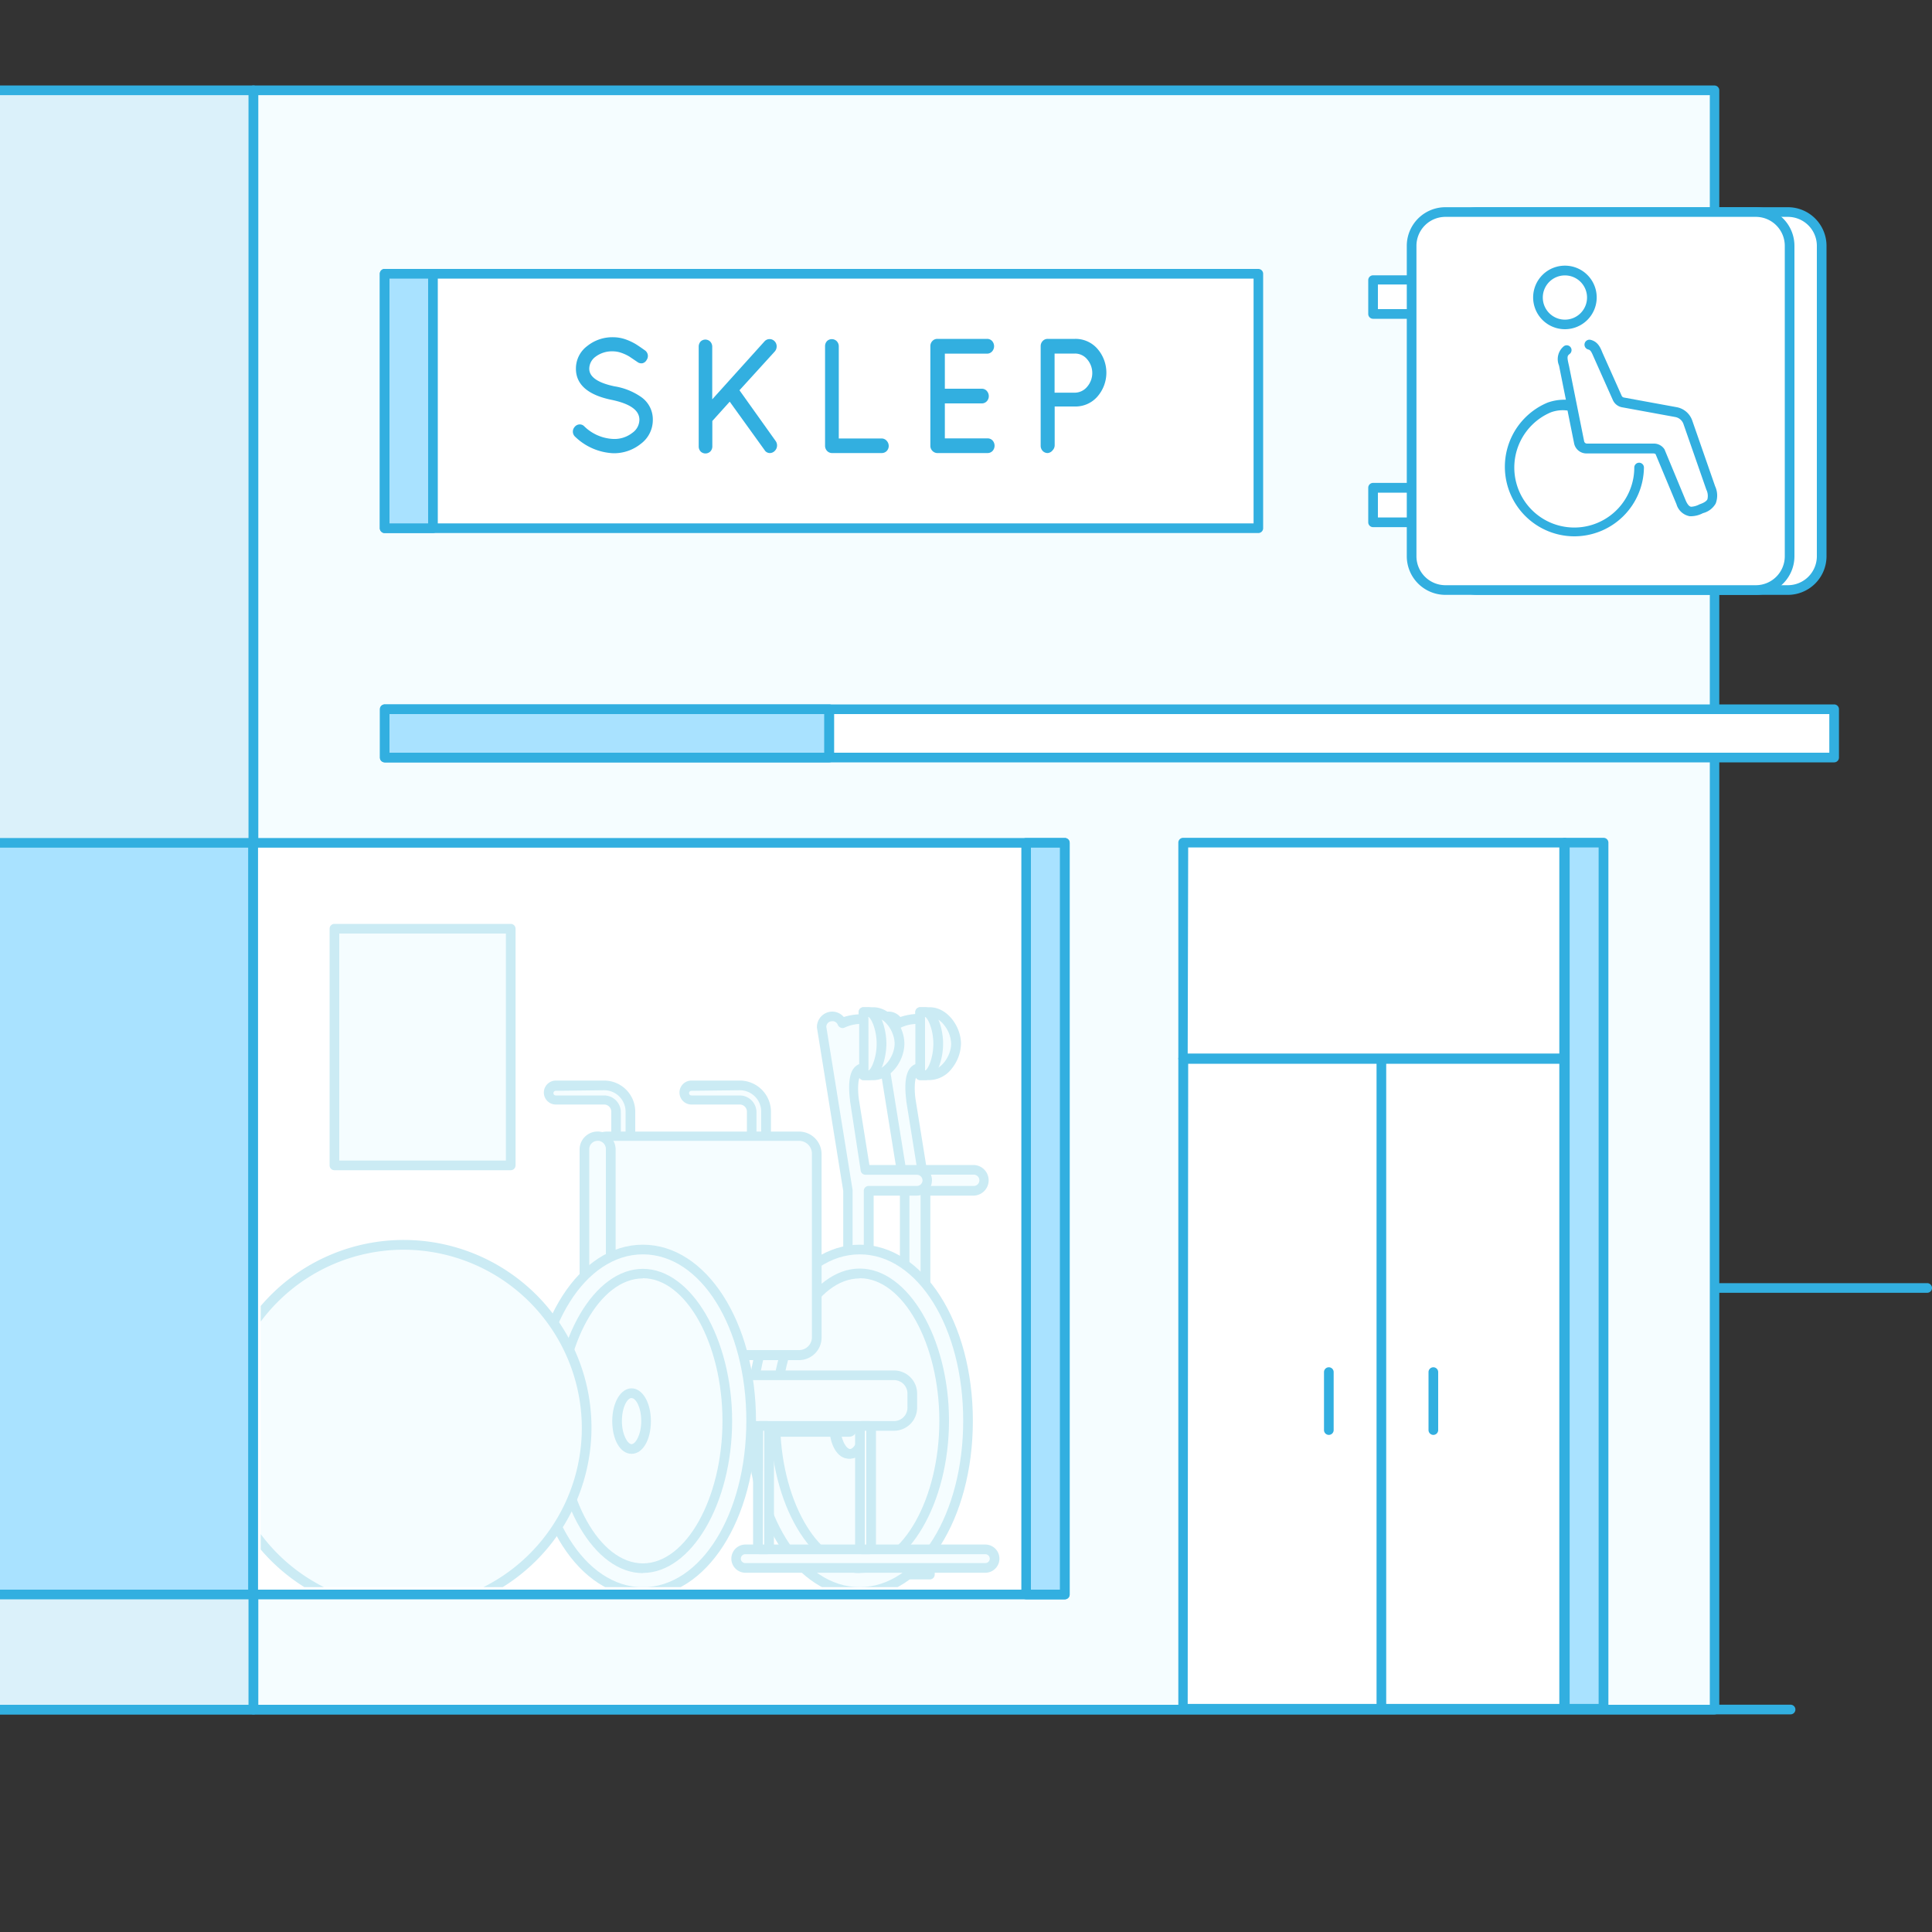 <svg id="Layer_1" data-name="Layer 1" xmlns="http://www.w3.org/2000/svg" xmlns:xlink="http://www.w3.org/1999/xlink" viewBox="0 0 200 200"><rect x="0" y="0" width="200" height="200" fill="#333333" stroke="none"/><defs><style>.cls-1{fill:none;}.cls-2{fill:#32afe0;}.cls-3{clip-path:url(#clip-path);}.cls-4{fill:#dbf1fa;}.cls-5{fill:#f5fdff;}.cls-6{fill:#fff;}.cls-7{fill:#a9e2ff;}.cls-8{fill:#cbebf4;}.cls-9{clip-path:url(#clip-path-2);}</style><clipPath id="clip-path"><rect class="cls-1" y="1.39" width="200" height="200"/></clipPath><clipPath id="clip-path-2"><rect class="cls-1" x="26.99" y="88.02" width="78.5" height="76.28"/></clipPath></defs><title>168</title><path class="cls-2" d="M199.5,133.83H.5a.5.5,0,0,1,0-1h199a.5.5,0,0,1,0,1Z"/><g class="cls-3"><path class="cls-2" d="M185.36,177.47h-227a.5.5,0,0,1-.5-.5.5.5,0,0,1,.5-.5h227a.5.5,0,0,1,0,1Z"/><rect class="cls-4" x="-33.39" y="9.35" width="59.62" height="167.63"/><path class="cls-2" d="M26.24,177.48H-33.39a.5.5,0,0,1-.5-.5V9.35a.5.5,0,0,1,.5-.5H26.24a.5.5,0,0,1,.5.5V177A.5.5,0,0,1,26.24,177.48Zm-59.12-1H25.74V9.85H-32.89Z"/><rect class="cls-5" x="26.24" y="9.35" width="151.24" height="167.63"/><path class="cls-2" d="M177.48,177.48H26.24a.5.5,0,0,1-.5-.5V9.35a.5.5,0,0,1,.5-.5H177.48a.5.5,0,0,1,.5.5V177A.5.5,0,0,1,177.48,177.48Zm-150.74-1H177V9.85H26.74Z"/><rect class="cls-6" x="26.19" y="87.25" width="84.04" height="77.81"/><path class="cls-2" d="M110.23,165.56h-84a.5.5,0,0,1-.5-.5V87.25a.5.5,0,0,1,.5-.5h84a.5.5,0,0,1,.5.5v77.81A.5.5,0,0,1,110.23,165.56Zm-83.54-1h83V87.75h-83Z"/><rect class="cls-7" x="-25.01" y="87.25" width="51.2" height="77.81"/><path class="cls-2" d="M26.19,165.56H-25a.5.5,0,0,1-.5-.5V87.25a.5.5,0,0,1,.5-.5h51.2a.5.5,0,0,1,.5.5v77.81A.5.5,0,0,1,26.19,165.56Zm-50.7-1h50.2V87.75h-50.2Z"/><rect class="cls-6" x="122.48" y="109.61" width="39.47" height="67.28" transform="translate(284.43 286.51) rotate(-180)"/><path class="cls-2" d="M161.95,177.39H122.48a.5.5,0,0,1-.5-.5V109.62a.5.5,0,0,1,.5-.5h39.47a.5.5,0,0,1,.5.5v67.28A.5.5,0,0,1,161.95,177.39Zm-39-1h38.47V110.12H123Z"/><rect class="cls-6" x="122.48" y="87.23" width="39.47" height="22.33" transform="translate(284.43 196.79) rotate(-180)"/><path class="cls-2" d="M161.95,110.06H122.48a.5.5,0,0,1-.5-.5V87.23a.5.5,0,0,1,.5-.5h39.47a.5.5,0,0,1,.5.5v22.33A.5.5,0,0,1,161.95,110.06Zm-39-1h38.47V87.73H123Z"/><rect class="cls-7" x="161.95" y="87.23" width="4.01" height="89.67" transform="translate(327.91 264.12) rotate(-180)"/><path class="cls-2" d="M166,177.39h-4a.5.5,0,0,1-.5-.5V87.23a.5.5,0,0,1,.5-.5h4a.5.5,0,0,1,.5.5v89.67A.5.5,0,0,1,166,177.39Zm-3.51-1h3V87.73h-3Z"/><path class="cls-2" d="M137.56,148.54a.5.5,0,0,1-.5-.5v-6a.5.5,0,0,1,1,0v6A.5.5,0,0,1,137.56,148.54Z"/><path class="cls-2" d="M148.38,148.54a.5.5,0,0,1-.5-.5v-6a.5.5,0,0,1,1,0v6A.5.5,0,0,1,148.38,148.54Z"/><path class="cls-2" d="M143,177.38a.5.5,0,0,1-.5-.5V110.12a.5.5,0,0,1,1,0v66.76A.5.5,0,0,1,143,177.38Z"/><rect class="cls-7" x="106.22" y="87.25" width="4.01" height="77.81" transform="translate(216.45 252.31) rotate(-180)"/><path class="cls-2" d="M110.23,165.56h-4a.5.5,0,0,1-.5-.5V87.25a.5.5,0,0,1,.5-.5h4a.5.5,0,0,1,.5.5v77.81A.5.5,0,0,1,110.23,165.56Zm-3.51-1h3V87.75h-3Z"/></g><rect class="cls-6" x="142.14" y="28.95" width="8" height="3.58"/><path class="cls-2" d="M150.14,33h-8a.5.5,0,0,1-.5-.5V29a.5.5,0,0,1,.5-.5h8a.5.5,0,0,1,.5.5v3.58A.5.5,0,0,1,150.14,33Zm-7.5-1h7V29.45h-7Z"/><rect class="cls-6" x="142.14" y="50.49" width="8" height="3.58"/><path class="cls-2" d="M150.14,54.57h-8a.5.5,0,0,1-.5-.5V50.49a.5.5,0,0,1,.5-.5h8a.5.5,0,0,1,.5.5v3.58A.5.5,0,0,1,150.14,54.57Zm-7.5-1h7V51h-7Z"/><rect class="cls-6" x="149.45" y="21.95" width="39.13" height="39.13" rx="3.5" ry="3.5"/><path class="cls-2" d="M185.08,61.58H152.95a4,4,0,0,1-4-4V25.45a4,4,0,0,1,4-4h32.13a4,4,0,0,1,4,4V57.58A4,4,0,0,1,185.08,61.58ZM152.95,22.45a3,3,0,0,0-3,3V57.58a3,3,0,0,0,3,3h32.13a3,3,0,0,0,3-3V25.45a3,3,0,0,0-3-3Z"/><rect class="cls-6" x="146.14" y="21.95" width="39.13" height="39.13" rx="3.5" ry="3.5"/><path class="cls-2" d="M181.77,61.58H149.63a4,4,0,0,1-4-4V25.45a4,4,0,0,1,4-4h32.13a4,4,0,0,1,4,4V57.58A4,4,0,0,1,181.77,61.58ZM149.63,22.45a3,3,0,0,0-3,3V57.58a3,3,0,0,0,3,3h32.13a3,3,0,0,0,3-3V25.45a3,3,0,0,0-3-3Z"/><path class="cls-2" d="M163,55.52a7.2,7.2,0,0,1-2.8-13.84,5.14,5.14,0,0,1,1.9-.3l-.71-3.54a1.72,1.72,0,0,1,.5-2,.5.5,0,1,1,.59.81c-.26.19-.25.36-.11,1l.06.26,1.56,7.77a.3.3,0,0,0,.29.24h6.94a1.29,1.29,0,0,1,1.09.6l2.2,5.3c.26.6.49.63.56.64a2.08,2.08,0,0,0,.86-.25c.47-.16.72-.33.82-.52a1.46,1.46,0,0,0-.11-1l-2.37-6.8a1.11,1.11,0,0,0-.85-.72l-5.46-1a1.3,1.3,0,0,1-1-.76l-2-4.49c-.22-.51-.31-.68-.54-.74a.5.5,0,1,1,.24-1c.73.18,1,.76,1.22,1.32l2,4.48a.31.31,0,0,0,.22.17l5.46,1a2.11,2.11,0,0,1,1.62,1.38l2.37,6.81a2.29,2.29,0,0,1,.06,1.78,2.1,2.1,0,0,1-1.32,1,2.73,2.73,0,0,1-1.37.32,1.75,1.75,0,0,1-1.37-1.24L171.38,47a.49.49,0,0,0-.21-.06h-6.94a1.3,1.3,0,0,1-1.27-1l-.69-3.44a3.58,3.58,0,0,0-1.74.19,6.21,6.21,0,1,0,8.65,5.71.5.5,0,0,1,1,0A7.21,7.21,0,0,1,163,55.52Zm-1-21.44a3.29,3.29,0,1,1,3.29-3.29A3.29,3.29,0,0,1,162,34.08Zm0-5.57a2.29,2.29,0,1,0,2.29,2.29A2.29,2.29,0,0,0,162,28.51Z"/><rect class="cls-6" x="39.82" y="28.34" width="90.44" height="26.34"/><path class="cls-2" d="M130.27,55.18H39.82a.5.5,0,0,1-.5-.5V28.34a.5.5,0,0,1,.5-.5h90.44a.5.5,0,0,1,.5.5V54.68A.5.5,0,0,1,130.27,55.18Zm-89.94-1h89.44V28.84H40.32Z"/><rect class="cls-6" x="39.82" y="73.42" width="150.05" height="5"/><path class="cls-2" d="M189.87,78.92H39.82a.5.5,0,0,1-.5-.5v-5a.5.5,0,0,1,.5-.5H189.87a.5.5,0,0,1,.5.5v5A.5.5,0,0,1,189.87,78.92Zm-149.55-1H189.37v-4H40.32Z"/><rect class="cls-7" x="39.82" y="73.42" width="46.03" height="5"/><path class="cls-2" d="M85.85,78.92h-46a.5.5,0,0,1-.5-.5v-5a.5.5,0,0,1,.5-.5h46a.5.5,0,0,1,.5.5v5A.5.5,0,0,1,85.85,78.92Zm-45.53-1h45v-4h-45Z"/><rect class="cls-7" x="39.82" y="28.34" width="5" height="26.34"/><path class="cls-2" d="M44.82,55.18h-5a.5.5,0,0,1-.5-.5V28.34a.5.5,0,0,1,.5-.5h5a.5.5,0,0,1,.5.5V54.68A.5.5,0,0,1,44.82,55.18Zm-4.5-1h4V28.84h-4Z"/><path class="cls-5" d="M94.19,123.31l0,38.05a.54.54,0,0,0,.54.54h0a.54.54,0,0,0,.54-.54l0-38.05Z"/><path class="cls-8" d="M94.78,162.4a1,1,0,0,1-1-1l0-38.05a.5.5,0,0,1,.5-.5h1.08a.5.5,0,0,1,.5.5l0,38.05A1,1,0,0,1,94.78,162.4Zm-.09-38.59,0,37.55,0-37.55Z"/><rect class="cls-5" x="93.26" y="161.2" width="3.03" height="1.8" transform="translate(189.74 324.08) rotate(179.93)"/><path class="cls-8" d="M93.26,163.5a.5.5,0,0,1-.5-.5v-1.8a.5.5,0,0,1,.5-.5h3a.5.5,0,0,1,.5.5V163a.5.5,0,0,1-.5.5h-3Zm.5-1.8v.8h2v-.8Z"/><path class="cls-5" d="M96.25,104.77c1.51,0,2.73,1.76,2.73,3.27s-1.22,3.27-2.73,3.27h-1v-6.54Z"/><path class="cls-8" d="M95.25,111.81a.5.5,0,0,1-.5-.5v-6.54a.5.5,0,0,1,.5-.5h1c1.82,0,3.23,2,3.23,3.77a4.22,4.22,0,0,1-.9,2.51,3,3,0,0,1-2.32,1.26Zm.49-6.54v5.54h.5c1.2,0,2.23-1.53,2.22-2.77a3.2,3.2,0,0,0-.7-1.89,2.07,2.07,0,0,0-1.53-.88h-.51Zm.5-.5h0Z"/><path class="cls-5" d="M95.75,104.77c.75,0,1.37,1.76,1.37,3.27s-.61,3.27-1.36,3.27h-.5v-6.54Z"/><path class="cls-8" d="M95.76,111.81h-.5a.5.5,0,0,1-.5-.5v-6.54a.5.5,0,0,1,.5-.5h.5c1.21,0,1.87,2.19,1.87,3.77a6.89,6.89,0,0,1-.43,2.38C96.74,111.57,96.16,111.81,95.76,111.81Zm0-1h0c.26,0,.86-1.25.86-2.77s-.61-2.73-.87-2.77h0Zm0-5.54Z"/><path class="cls-5" d="M92,105.22a1.09,1.09,0,0,1,1,.7,5.12,5.12,0,0,1,2.24-.46v5.15c-1.49,0-1,3.28-.94,3.36l1.15,7.14h5.31a1.08,1.08,0,0,1,0,2.17h-5l0,13.29a1.08,1.08,0,1,1-2.17,0l0-13.29-2.73-17A1.09,1.09,0,0,1,92,105.22Z"/><path class="cls-8" d="M94.74,138.14a1.59,1.59,0,0,1-1.58-1.58l0-13.29-2.72-16.89A1.6,1.6,0,0,1,92,104.72h0a1.59,1.59,0,0,1,1.2.56,6.09,6.09,0,0,1,2.06-.32.5.5,0,0,1,.48.5v5.15a.5.5,0,0,1-.15.35c-.17.17-.45.08-.6.26-.41.48-.31,2-.2,2.66l1.08,6.72h4.89a1.58,1.58,0,0,1,0,3.17H96.31v12.79a1.59,1.59,0,0,1-1.58,1.59ZM92,105.72a.59.59,0,0,0-.58.58l2.72,16.89,0,13.37a.59.59,0,0,0,.58.58h0a.59.59,0,0,0,.58-.58l0-13.29a.5.5,0,0,1,.5-.5h5a.58.58,0,1,0,0-1.17H95.46a.5.5,0,0,1-.49-.42L93.82,114c0-.25-.4-2.5.42-3.46a1.31,1.31,0,0,1,.52-.38V106a4,4,0,0,0-1.51.38.5.5,0,0,1-.41,0,.5.5,0,0,1-.29-.29.59.59,0,0,0-.54-.38Zm0-.5h0Z"/><path class="cls-5" d="M88.32,123.31l0,38.05a.54.54,0,0,0,.54.54h0a.54.54,0,0,0,.54-.54l0-38.05Z"/><path class="cls-8" d="M88.91,162.4a1,1,0,0,1-1-1l0-38.05a.5.5,0,0,1,.5-.5H89.4a.5.5,0,0,1,.5.5l0,38.05a1,1,0,0,1-1,1Zm-.09-38.59,0,37.55,0-37.55Z"/><rect class="cls-5" x="87.39" y="161.2" width="3.03" height="1.8" transform="translate(178 324.09) rotate(179.93)"/><path class="cls-8" d="M87.39,163.5a.5.5,0,0,1-.5-.5v-1.8a.5.5,0,0,1,.5-.5h3a.5.5,0,0,1,.5.5V163a.51.51,0,0,1-.15.35.5.5,0,0,1-.35.15h-3Zm.5-1.8v.8h2v-.8Z"/><path class="cls-5" d="M90.38,104.77c1.51,0,2.73,1.76,2.73,3.27s-1.22,3.27-2.73,3.27h-1v-6.54Z"/><path class="cls-8" d="M89.39,111.81a.5.5,0,0,1-.5-.5v-6.54a.5.5,0,0,1,.5-.5h1c1.82,0,3.23,2,3.23,3.77s-1.41,3.77-3.22,3.78Zm.49-6.54v5.54h.5c1.2,0,2.23-1.53,2.23-2.77s-1-2.77-2.23-2.77h-.5Zm.5-.5h0Z"/><path class="cls-5" d="M89.88,104.77c.75,0,1.37,1.76,1.37,3.27s-.61,3.27-1.36,3.27h-.5v-6.54Z"/><path class="cls-8" d="M89.89,111.81h-.5a.5.5,0,0,1-.5-.5v-6.54a.5.5,0,0,1,.5-.5h.5c.4,0,1,.24,1.43,1.39a6.86,6.86,0,0,1,.44,2.38C91.75,109.62,91.11,111.81,89.89,111.81Zm0-1h0c.26,0,.86-1.25.86-2.77s-.61-2.73-.87-2.77Zm0-5.54Z"/><path class="cls-5" d="M86.13,105.22a1.09,1.09,0,0,1,1,.7,5.12,5.12,0,0,1,2.24-.46v5.15c-1.49,0-1,3.28-.94,3.36l1.15,7.14h5.31a1.08,1.08,0,0,1,0,2.17h-5l0,13.29a1.08,1.08,0,1,1-2.17,0l0-13.29-2.73-17A1.09,1.09,0,0,1,86.13,105.22Z"/><path class="cls-8" d="M88.87,138.14a1.59,1.59,0,0,1-1.58-1.58l0-13.29-2.72-16.89a1.6,1.6,0,0,1,1.57-1.66h0a1.59,1.59,0,0,1,1.21.56A6.1,6.1,0,0,1,89.4,105a.5.5,0,0,1,.48.5v5.15a.5.5,0,0,1-.15.35c-.17.17-.45.08-.6.26-.41.48-.31,2-.2,2.66L90,120.6h4.89a1.58,1.58,0,0,1,0,3.17H90.44v12.79a1.59,1.59,0,0,1-1.58,1.59Zm-2.75-32.42a.58.58,0,0,0-.58.58l2.72,16.89,0,13.37a.59.59,0,0,0,.58.58h0a.58.58,0,0,0,.58-.58l0-13.29a.5.5,0,0,1,.5-.5h5a.59.59,0,0,0,.58-.58.59.59,0,0,0-.58-.58H89.59a.5.5,0,0,1-.49-.42L88,114c0-.25-.4-2.5.42-3.46a1.31,1.31,0,0,1,.52-.38V106a4,4,0,0,0-1.51.38.5.5,0,0,1-.41,0,.5.5,0,0,1-.29-.29.59.59,0,0,0-.54-.38Zm0-.5h0Z"/><g class="cls-9"><ellipse class="cls-5" cx="89.02" cy="147.61" rx="9.97" ry="16.49"/><path class="cls-8" d="M89,164.6c-5.78,0-10.47-7.62-10.47-17s4.7-17,10.47-17,10.47,7.62,10.47,17S94.79,164.6,89,164.6Zm0-33c-5.22,0-9.47,7.17-9.47,16s4.25,16,9.47,16,9.47-7.17,9.47-16S94.24,131.62,89,131.62Z"/><path class="cls-5" d="M77.8,147.07c0-9.94,4.93-17.73,11.21-17.73s11.21,7.79,11.21,17.73S95.31,164.8,89,164.8,77.8,157,77.8,147.07Zm2.48,0c0,8.27,4,15.25,8.74,15.25s8.74-7,8.74-15.25-4-15.25-8.74-15.25S80.28,138.81,80.28,147.07Z"/><path class="cls-8" d="M89,165.3c-6.57,0-11.71-8-11.71-18.23S82.45,128.85,89,128.85s11.71,8,11.71,18.23S95.59,165.3,89,165.3Zm0-35.45c-6,0-10.71,7.57-10.71,17.23S83,164.3,89,164.3s10.71-7.57,10.71-17.23S95,129.85,89,129.85Zm0,33c-5,0-9.24-7.21-9.24-15.75S84,131.32,89,131.32s9.24,7.21,9.24,15.75S94,162.83,89,162.83Zm0-30.51c-4.46,0-8.24,6.76-8.24,14.75s3.77,14.75,8.24,14.75,8.24-6.76,8.24-14.75S93.48,132.32,89,132.32Z"/><ellipse class="cls-5" cx="87.85" cy="147.61" rx="1.55" ry="2.89"/><path class="cls-8" d="M87.85,151c-1.17,0-2-1.46-2-3.39s.88-3.39,2-3.39,2,1.46,2,3.39S89,151,87.85,151Zm0-5.78c-.43,0-1,.93-1,2.39s.62,2.39,1,2.39,1-.93,1-2.39S88.27,145.22,87.85,145.22Z"/><ellipse class="cls-5" cx="88.05" cy="147.61" rx="1.55" ry="2.89"/><path class="cls-8" d="M88,151c-1.17,0-2-1.46-2-3.39s.88-3.39,2-3.39,2,1.46,2,3.39S89.21,151,88,151Zm0-5.78c-.43,0-1,.93-1,2.39s.62,2.39,1,2.39,1-.93,1-2.39S88.47,145.22,88,145.22Z"/><rect class="cls-5" x="58.59" y="147.07" width="29.59" height="1.16" rx="0.27" ry="0.27" transform="translate(146.77 295.31) rotate(-180)"/><path class="cls-8" d="M87.91,148.73h-29a.77.77,0,0,1-.77-.77v-.61a.77.77,0,0,1,.77-.77h29a.77.77,0,0,1,.77.77V148A.77.77,0,0,1,87.91,148.73Zm-28.82-1H87.68v-.16H59.09Z"/><rect class="cls-5" x="64.85" y="142.37" width="29.59" height="5.24" rx="1.89" ry="1.89" transform="translate(159.29 289.98) rotate(180)"/><path class="cls-8" d="M92.55,148.11H66.74a2.39,2.39,0,0,1-2.39-2.39v-1.46a2.39,2.39,0,0,1,2.39-2.39H92.55a2.39,2.39,0,0,1,2.39,2.39v1.46A2.39,2.39,0,0,1,92.55,148.11Zm-25.81-5.24a1.39,1.39,0,0,0-1.39,1.39v1.46a1.39,1.39,0,0,0,1.39,1.39H92.55a1.39,1.39,0,0,0,1.39-1.39v-1.46a1.39,1.39,0,0,0-1.39-1.39Z"/><rect class="cls-5" x="76.21" y="160.39" width="26.77" height="1.92" rx="0.96" ry="0.96" transform="translate(179.19 322.7) rotate(180)"/><path class="cls-8" d="M102,162.81H77.17a1.46,1.46,0,0,1,0-2.92H102a1.46,1.46,0,0,1,0,2.92Zm-24.85-1.92a.46.46,0,0,0,0,.92H102a.46.46,0,0,0,0-.92Z"/><path class="cls-5" d="M64.53,123.79a.74.74,0,0,0,.74-.74v-7.92a2.72,2.72,0,0,0-2.73-2.72h-5a.74.74,0,1,0,0,1.48h5a1.24,1.24,0,0,1,1.24,1.24V123A.74.74,0,0,0,64.53,123.79Z"/><path class="cls-8" d="M64.53,124.29A1.24,1.24,0,0,1,63.28,123v-7.92a.74.74,0,0,0-.74-.74h-5a1.24,1.24,0,1,1,0-2.48h5a3.22,3.22,0,0,1,3.22,3.22V123A1.24,1.24,0,0,1,64.53,124.29Zm-7-11.37a.24.24,0,1,0,0,.48h5a1.74,1.74,0,0,1,1.74,1.74V123c0,.27.49.27.49,0v-7.92a2.22,2.22,0,0,0-2.22-2.22Z"/><path class="cls-5" d="M78.57,123.79a.74.74,0,0,0,.74-.74v-7.92a2.72,2.72,0,0,0-2.73-2.72h-5a.74.74,0,1,0,0,1.48h5a1.24,1.24,0,0,1,1.24,1.24V123A.74.74,0,0,0,78.57,123.79Z"/><path class="cls-8" d="M78.57,124.29A1.24,1.24,0,0,1,77.32,123v-7.92a.74.74,0,0,0-.74-.74h-5a1.24,1.24,0,1,1,0-2.48h5a3.23,3.23,0,0,1,3.23,3.22V123A1.24,1.24,0,0,1,78.57,124.29Zm-7-11.37a.24.24,0,1,0,0,.48h5a1.74,1.74,0,0,1,1.74,1.74V123c0,.27.49.27.49,0v-7.92a2.22,2.22,0,0,0-2.23-2.22Z"/><rect class="cls-5" x="61.02" y="117.59" width="23.54" height="22.7" rx="1.83" ry="1.83" transform="translate(145.57 257.89) rotate(-180)"/><path class="cls-8" d="M82.72,140.8H62.85a2.34,2.34,0,0,1-2.33-2.33v-19a2.34,2.34,0,0,1,2.33-2.33H82.72a2.34,2.34,0,0,1,2.33,2.33v19A2.34,2.34,0,0,1,82.72,140.8Zm-19.87-22.7a1.33,1.33,0,0,0-1.33,1.33v19a1.34,1.34,0,0,0,1.33,1.33H82.72a1.33,1.33,0,0,0,1.33-1.33v-19a1.33,1.33,0,0,0-1.33-1.33Z"/><rect class="cls-5" x="60.52" y="117.59" width="2.73" height="22.7" rx="1.36" ry="1.36" transform="translate(123.77 257.89) rotate(180)"/><path class="cls-8" d="M61.89,140.8h0A1.86,1.86,0,0,1,60,138.94V119a1.86,1.86,0,0,1,3.73,0v20A1.86,1.86,0,0,1,61.89,140.8Zm0-22.7A.86.86,0,0,0,61,119v20a.86.86,0,0,0,.86.86h0a.86.86,0,0,0,.86-.86V119A.86.86,0,0,0,61.89,118.09Z"/><rect class="cls-5" x="83.2" y="153.42" width="12.78" height="1.16" rx="0.18" ry="0.18" transform="translate(-64.41 243.59) rotate(-90)"/><path class="cls-8" d="M90,160.89h-.8a.68.68,0,0,1-.68-.68V147.79a.68.68,0,0,1,.68-.68H90a.68.68,0,0,1,.68.68v12.42A.68.68,0,0,1,90,160.89Zm-.48-1h.16V148.11h-.16ZM90,148.11h0Z"/><rect class="cls-5" x="72.65" y="153.42" width="12.78" height="1.16" rx="0.18" ry="0.18" transform="translate(-74.96 233.04) rotate(-90)"/><path class="cls-8" d="M79.44,160.89h-.8a.68.68,0,0,1-.68-.68V147.79a.68.68,0,0,1,.68-.68h.8a.68.68,0,0,1,.68.68v12.42A.68.68,0,0,1,79.44,160.89Zm-.48-1h.16V148.11H79Zm.48-11.78h0Z"/><polygon class="cls-5" points="72.39 138.84 72.04 142.27 71.64 142.56 71.03 140.72 71.19 139.16 72.39 138.84"/><path class="cls-8" d="M71.64,143.06l-.15,0a.5.5,0,0,1-.32-.32l-.61-1.85a.49.49,0,0,1,0-.21l.16-1.56a.5.5,0,0,1,.37-.43l1.2-.32a.5.5,0,0,1,.63.53l-.35,3.44a.5.5,0,0,1-.2.36l-.4.29A.5.5,0,0,1,71.64,143.06Zm-.11-2.4.13.39.16-1.54-.17,0Z"/><ellipse class="cls-5" cx="66.55" cy="147.61" rx="9.97" ry="16.49"/><path class="cls-8" d="M66.55,164.6c-5.78,0-10.47-7.62-10.47-17s4.7-17,10.47-17S77,138.24,77,147.61,72.33,164.6,66.55,164.6Zm0-33c-5.22,0-9.47,7.17-9.47,16s4.25,16,9.47,16,9.47-7.17,9.47-16S71.77,131.62,66.55,131.62Z"/><path class="cls-5" d="M55.34,147.07c0-9.94,4.93-17.73,11.21-17.73s11.21,7.79,11.21,17.73S72.84,164.8,66.55,164.8,55.34,157,55.34,147.07Zm2.48,0c0,8.27,4,15.25,8.74,15.25s8.74-7,8.74-15.25-4-15.25-8.74-15.25S57.81,138.81,57.81,147.07Z"/><path class="cls-8" d="M66.55,165.3c-6.57,0-11.71-8-11.71-18.23S60,128.85,66.55,128.85s11.71,8,11.71,18.23S73.12,165.3,66.55,165.3Zm0-35.45c-6,0-10.71,7.57-10.71,17.23s4.71,17.23,10.71,17.23,10.71-7.57,10.71-17.23S72.56,129.85,66.55,129.85Zm0,33c-5,0-9.24-7.21-9.24-15.75s4.23-15.75,9.24-15.75,9.24,7.21,9.24,15.75S71.56,162.83,66.55,162.83Zm0-30.51c-4.46,0-8.24,6.76-8.24,14.75s3.77,14.75,8.24,14.75,8.24-6.76,8.24-14.75S71,132.32,66.55,132.32Z"/><ellipse class="cls-5" cx="65.38" cy="147.12" rx="1.55" ry="2.89"/><path class="cls-8" d="M65.38,150.5c-1.17,0-2-1.46-2-3.39s.88-3.39,2-3.39,2,1.46,2,3.39S66.55,150.5,65.38,150.5Zm0-5.78c-.43,0-1,.93-1,2.39s.62,2.39,1,2.39,1-.93,1-2.39S65.81,144.73,65.38,144.73Z"/><ellipse class="cls-5" cx="41.75" cy="147.81" rx="18.98" ry="18.93"/><path class="cls-8" d="M41.75,167.24a19.44,19.44,0,1,1,19.48-19.43A19.48,19.48,0,0,1,41.75,167.24Zm0-37.87a18.44,18.44,0,1,0,18.48,18.44A18.48,18.48,0,0,0,41.75,129.37Z"/></g><rect class="cls-5" x="34.62" y="96.14" width="18.25" height="24.5"/><path class="cls-8" d="M52.87,121.14H34.62a.5.5,0,0,1-.5-.5V96.14a.5.5,0,0,1,.5-.5H52.87a.5.5,0,0,1,.5.5v24.5A.5.5,0,0,1,52.87,121.14Zm-17.75-1H52.37V96.64H35.12Z"/><path class="cls-2" d="M60.64,38.17q0,1.58,2.9,2.18h0a6.31,6.31,0,0,1,2.55,1,2.46,2.46,0,0,1,1.1,2.1,2.7,2.7,0,0,1-1.11,2.19,4.06,4.06,0,0,1-2.6.88,5.68,5.68,0,0,1-3.7-1.6.34.34,0,0,1,0-.49.32.32,0,0,1,.22-.13.27.27,0,0,1,.23.08,4.9,4.9,0,0,0,3.3,1.42,3.37,3.37,0,0,0,2.21-.73,2,2,0,0,0,.86-1.64q0-1.77-3.14-2.42h0Q60,40.34,60,38.17a2.54,2.54,0,0,1,1-2.06,3.79,3.79,0,0,1,2.45-.82,3.59,3.59,0,0,1,1.24.23,5.42,5.42,0,0,1,1,.44q.34.21.89.61a.34.34,0,0,1,.09.49.26.26,0,0,1-.43.1q-.52-.37-.84-.57a4.63,4.63,0,0,0-.86-.4,3.06,3.06,0,0,0-1.05-.2,3.22,3.22,0,0,0-2.05.66A1.92,1.92,0,0,0,60.64,38.17Z"/><path class="cls-2" d="M63.51,46.92a6.07,6.07,0,0,1-3.95-1.69.72.72,0,0,1-.1-1,.7.7,0,0,1,.47-.29.64.64,0,0,1,.54.18,4.58,4.58,0,0,0,3,1.32h0a3,3,0,0,0,2-.64,1.67,1.67,0,0,0,.72-1.35c0-1-1-1.66-2.84-2.05-2.48-.5-3.73-1.59-3.73-3.23a2.9,2.9,0,0,1,1.17-2.35,4.16,4.16,0,0,1,2.68-.91,4,4,0,0,1,1.37.25,5.83,5.83,0,0,1,1,.48q.35.22.91.62a.71.71,0,0,1,.19,1,.66.66,0,0,1-.42.34.67.67,0,0,1-.54-.13l-.83-.56a4.27,4.27,0,0,0-.79-.37,2.71,2.71,0,0,0-.92-.17,2.83,2.83,0,0,0-1.82.58A1.55,1.55,0,0,0,61,38.17c0,.85.89,1.46,2.6,1.82a6.68,6.68,0,0,1,2.73,1.08,2.82,2.82,0,0,1,1.25,2.4,3.07,3.07,0,0,1-1.25,2.48A4.44,4.44,0,0,1,63.51,46.92Z"/><path class="cls-2" d="M72.66,46.15V35.88a.41.41,0,0,1,.1-.28.31.31,0,0,1,.24-.12.34.34,0,0,1,.25.11.39.39,0,0,1,.11.28v6.41l6.07-6.69a.36.36,0,0,1,.26-.11.31.31,0,0,1,.24.11.38.38,0,0,1,.1.27.41.41,0,0,1-.11.29l-3.84,4.24L80,45.89a.42.42,0,0,1-.06.55.35.35,0,0,1-.24.08.27.27,0,0,1-.24-.14l-3.89-5.44-2.21,2.44v2.77a.38.38,0,0,1-.11.27.34.34,0,0,1-.25.11.32.32,0,0,1-.24-.11A.39.39,0,0,1,72.66,46.15Z"/><path class="cls-2" d="M79.7,46.9a.64.64,0,0,1-.56-.32l-3.6-5-1.8,2v2.63a.75.75,0,0,1-.21.53.72.72,0,0,1-1,0,.77.77,0,0,1-.2-.53V35.88a.79.79,0,0,1,.19-.52.71.71,0,0,1,1,0,.76.76,0,0,1,.21.54v5.44l5.41-6a.71.71,0,0,1,1.06,0,.75.75,0,0,1,.2.52.79.79,0,0,1-.21.54l-3.64,4,3.75,5.26a.79.79,0,0,1-.08,1A.72.72,0,0,1,79.7,46.9ZM73,45.81v.33s0,0,0,0Z"/><path class="cls-2" d="M91.29,46.53H86.13a.32.32,0,0,1-.24-.11.39.39,0,0,1-.1-.27V35.83a.39.39,0,0,1,.1-.27.32.32,0,0,1,.24-.11.34.34,0,0,1,.25.11.38.38,0,0,1,.11.27v9.92h4.8a.33.33,0,0,1,.25.12.4.4,0,0,1,.11.28.38.38,0,0,1-.11.27A.34.34,0,0,1,91.29,46.53Z"/><path class="cls-2" d="M91.29,46.9H86.13a.7.7,0,0,1-.52-.23.77.77,0,0,1-.2-.53V35.83a.76.76,0,0,1,.2-.52.72.72,0,0,1,1,0,.76.76,0,0,1,.22.54v9.54h4.43a.7.7,0,0,1,.53.24.79.79,0,0,1,.21.53.75.75,0,0,1-.21.53A.72.72,0,0,1,91.29,46.9Zm-5.13-.78v0h4Z"/><path class="cls-2" d="M96.73,46.15V35.83a.39.39,0,0,1,.1-.27.32.32,0,0,1,.24-.11h5.16a.32.32,0,0,1,.24.11.44.44,0,0,1,0,.55.32.32,0,0,1-.24.11h-4.8v4.38h4.2a.31.31,0,0,1,.24.12.42.42,0,0,1,.1.28.39.39,0,0,1-.1.27.32.32,0,0,1-.24.11h-4.2v4.37h4.8a.32.32,0,0,1,.24.11.44.44,0,0,1,0,.55.32.32,0,0,1-.24.11H97a.34.34,0,0,1-.22-.12A.37.37,0,0,1,96.73,46.15Z"/><path class="cls-2" d="M102.24,46.9H97a.73.73,0,0,1-.5-.25.74.74,0,0,1-.19-.51V35.83a.76.76,0,0,1,.2-.52.7.7,0,0,1,.52-.23h5.16a.7.7,0,0,1,.52.23.81.81,0,0,1,0,1.06.69.69,0,0,1-.52.24H97.81v3.63h3.83a.68.68,0,0,1,.53.25.81.81,0,0,1,.19.52.76.76,0,0,1-.2.52.69.69,0,0,1-.52.23H97.81v3.62h4.43a.69.69,0,0,1,.52.23.81.81,0,0,1,0,1.06A.7.7,0,0,1,102.24,46.9Zm-5.13-.78v0h5.13Zm0-5.12h4.54l-4.55,0Zm0-5.16h5.16l-5.16,0Z"/><path class="cls-2" d="M108.1,46.15V35.83a.39.39,0,0,1,.1-.27.32.32,0,0,1,.24-.11h2.84a2.63,2.63,0,0,1,2,.93,3.38,3.38,0,0,1,0,4.46,2.63,2.63,0,0,1-2,.93l-2.48,0v4.35a.38.38,0,0,1-.11.27.34.34,0,0,1-.25.11.32.32,0,0,1-.24-.11A.39.39,0,0,1,108.1,46.15Zm.7-5.13h2.48a2,2,0,0,0,1.53-.72,2.55,2.55,0,0,0,0-3.37,2,2,0,0,0-1.53-.7H108.8Z"/><path class="cls-2" d="M108.45,46.9a.7.7,0,0,1-.52-.23.77.77,0,0,1-.2-.53V35.83a.76.76,0,0,1,.2-.52.7.7,0,0,1,.52-.23h2.84a3,3,0,0,1,2.29,1,3.76,3.76,0,0,1,0,5,3,3,0,0,1-2.29,1l-2.11,0v4a.75.75,0,0,1-.21.53A.72.72,0,0,1,108.45,46.9Zm0-1.29v.54s0,0,0,0Zm0-4.21v0l2.36,0Zm.72-.75h2.11a1.67,1.67,0,0,0,1.25-.6,2.17,2.17,0,0,0,0-2.87,1.62,1.62,0,0,0-1.25-.58h-2.11Zm-.73-4.79h2.84a2.3,2.3,0,0,1,1.36.43,2.18,2.18,0,0,0-1.36-.45Z"/></svg>
